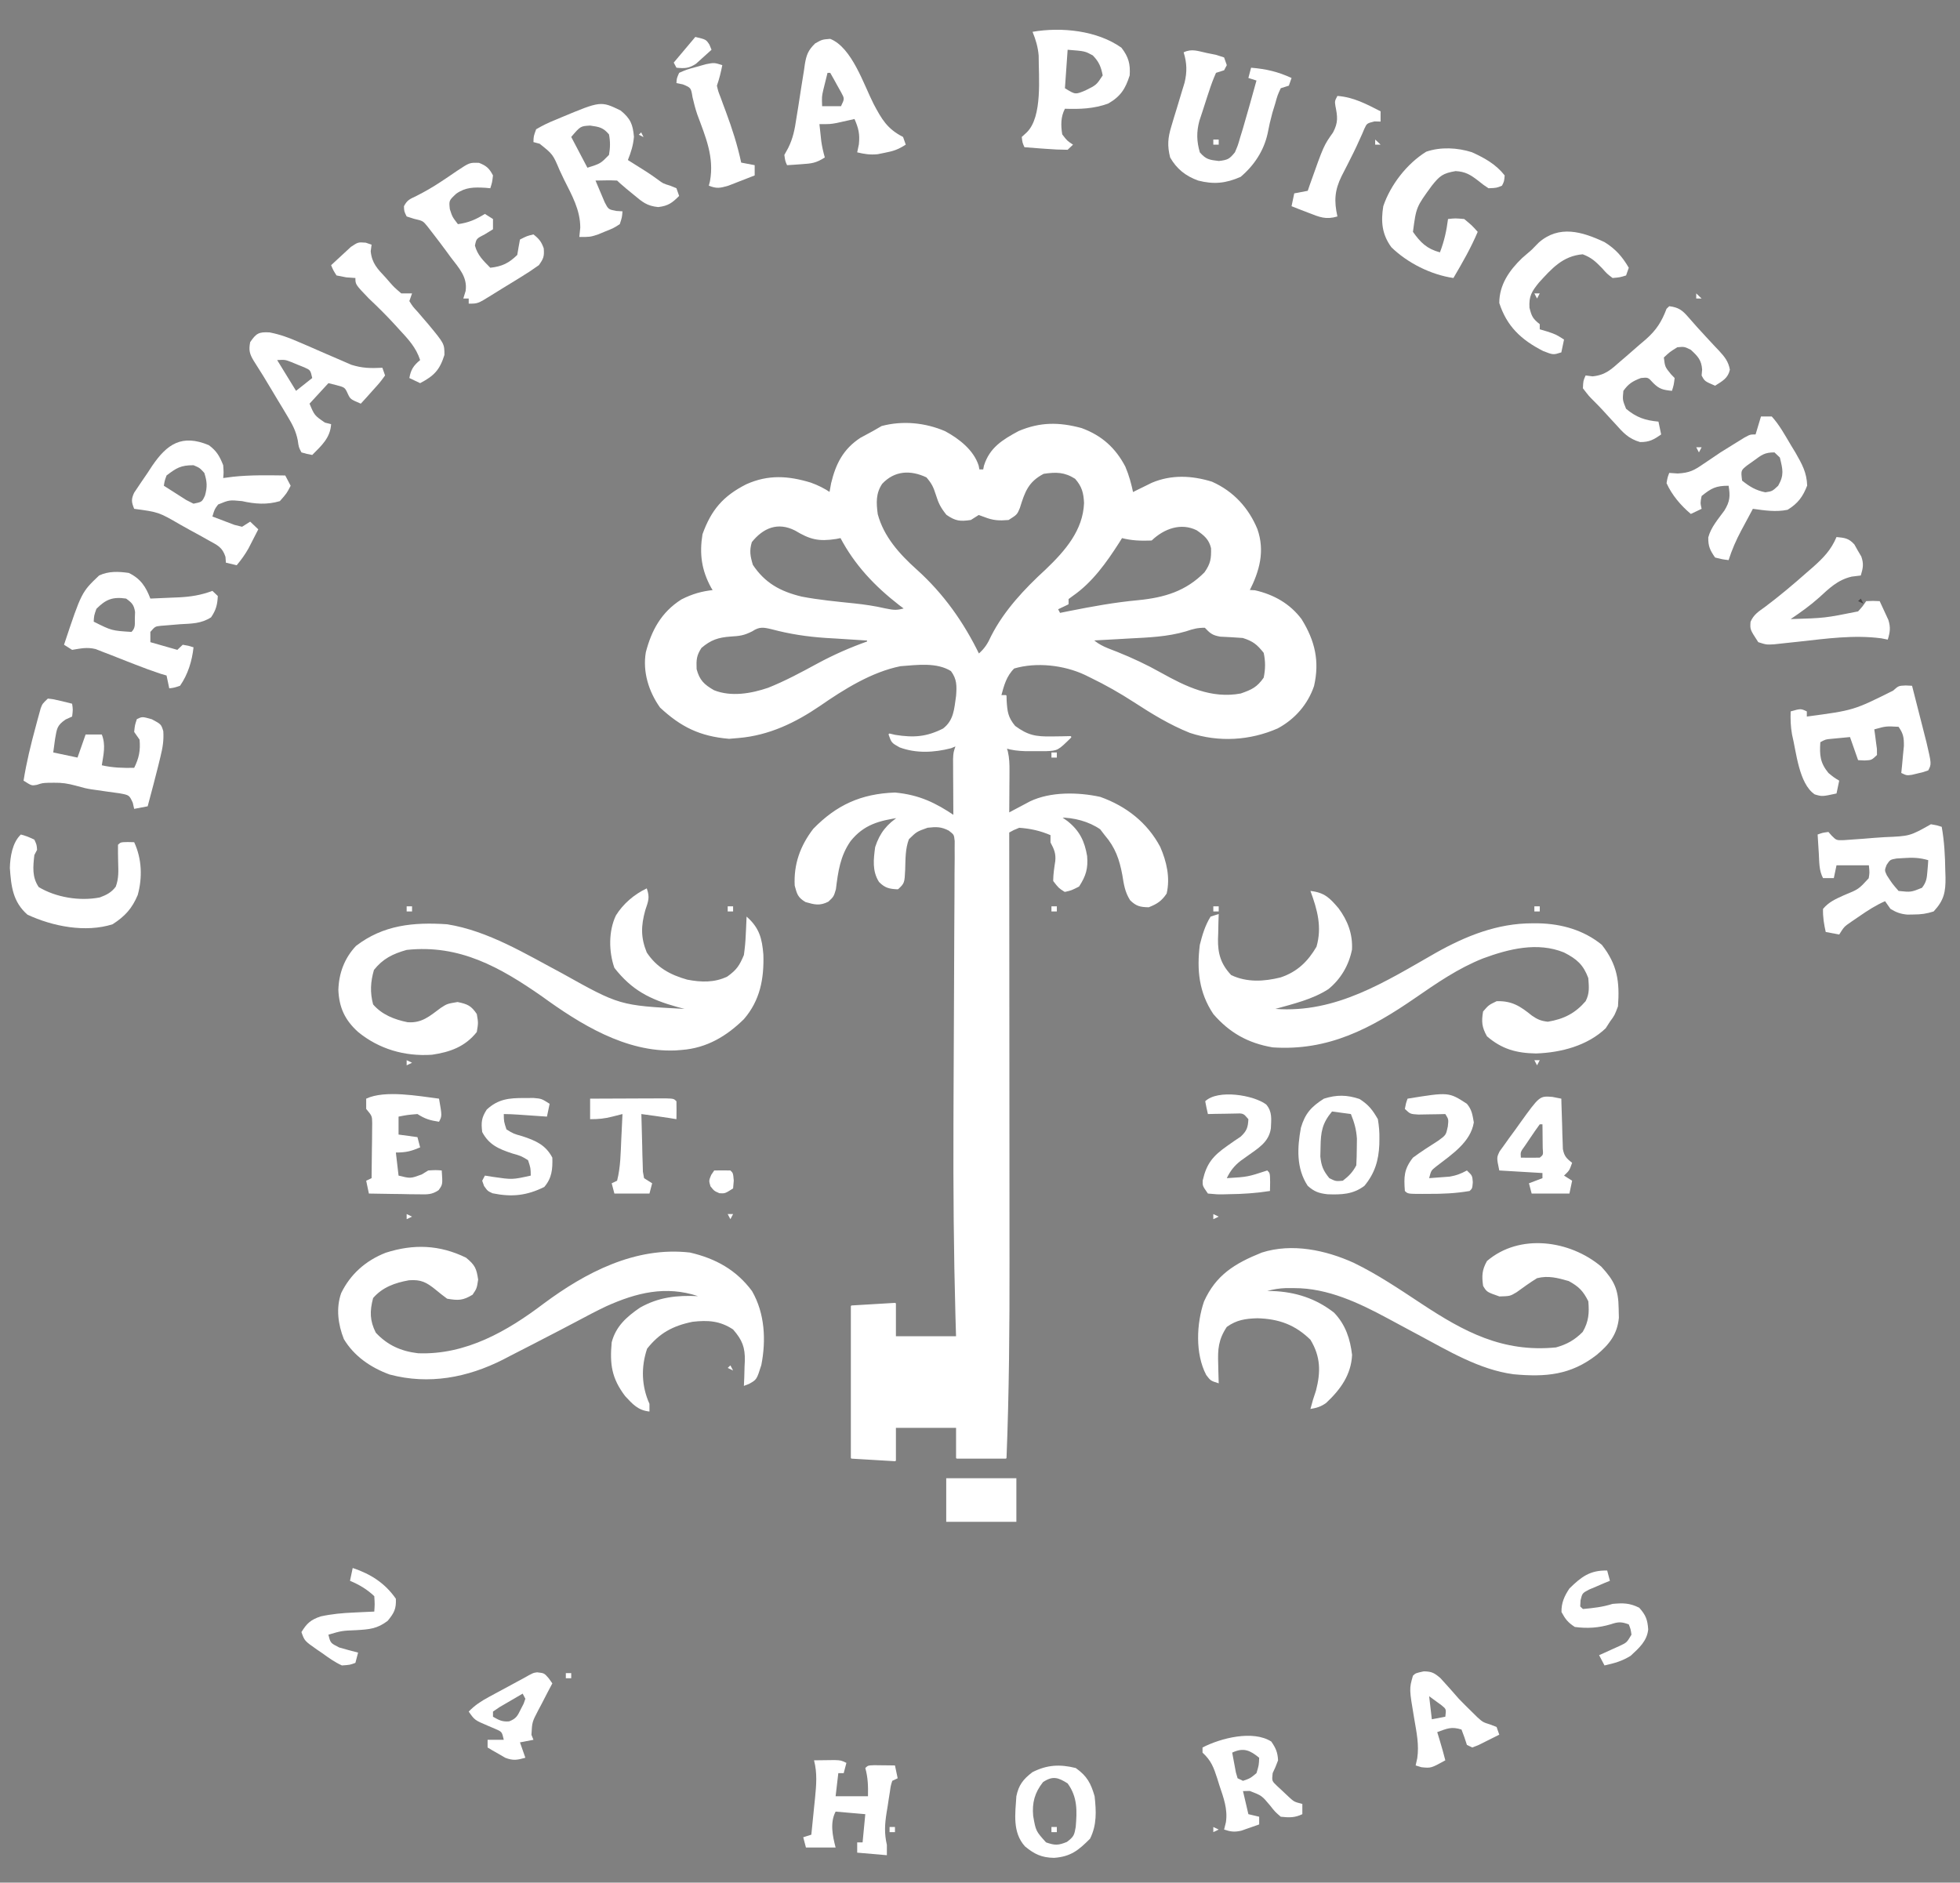 <?xml version="1.0" encoding="UTF-8" standalone="no"?>
<!DOCTYPE svg PUBLIC "-//W3C//DTD SVG 1.1//EN" "http://www.w3.org/Graphics/SVG/1.1/DTD/svg11.dtd">
<!-- Created with Vectornator (http://vectornator.io/) -->
<svg height="100%" stroke-miterlimit="10" style="fill-rule:nonzero;clip-rule:evenodd;stroke-linecap:round;stroke-linejoin:round;" version="1.1" viewBox="0 0 1031.89 991.245" width="100%" xml:space="preserve" xmlns="http://www.w3.org/2000/svg" xmlns:vectornator="http://vectornator.io" xmlns:xlink="http://www.w3.org/1999/xlink">
<rect x="0" y="0" width="1031.89" height="991.245" fill="#808080" stroke="none"/>
<defs/>
<clipPath id="ArtboardFrame">
<rect height="991.245" width="1031.89" x="0" y="0"/>
</clipPath>
<g clip-path="url(#ArtboardFrame)" id="Untitled" vectornator:layerName="Untitled">
<path d="M497.364 227.479C504.732 231.455 512.218 237.346 514.758 245.281C514.981 246.453 514.981 246.453 515.208 247.649C516.145 247.649 517.082 247.649 518.048 247.649C518.195 246.897 518.341 246.145 518.492 245.37C521.405 236.057 527.944 232.009 536.513 227.394C547.733 222.661 557.489 222.696 569.275 225.865C579.911 229.77 586.956 236.272 592.006 245.908C593.961 250.484 595.149 254.96 596.167 259.801C597.11 259.33 598.053 258.858 599.025 258.372C600.279 257.758 601.533 257.143 602.825 256.51C604.061 255.899 605.297 255.288 606.57 254.659C616.795 250.33 627.385 250.853 637.884 254.084C649.249 259.157 656.95 267.791 661.503 278.705C665.52 290.161 662.625 300.581 657.242 311.112C658.355 311.168 659.469 311.224 660.615 311.281C670.559 313.563 678.878 318.318 684.85 326.303C691.833 337.582 694.284 348.175 691.33 361.073C688.122 370.471 681.53 378.194 672.472 383.068C658.068 389.402 641.706 390.41 626.621 385.415C616.077 381.197 606.724 375.458 597.321 369.344C589.835 364.496 582.231 360.161 574.152 356.263C573.234 355.811 572.317 355.36 571.371 354.895C560.264 349.698 545.646 347.98 533.672 351.537C529.339 355.785 528.101 360.832 526.57 366.474C527.508 366.474 528.445 366.474 529.411 366.474C529.431 367.273 529.451 368.072 529.472 368.895C529.846 374.782 530.181 377.842 534.116 382.593C541.003 387.618 545.115 388.403 553.912 388.248C555.706 388.223 557.501 388.199 559.349 388.174C560.719 388.143 562.088 388.111 563.499 388.079C556.698 394.761 556.698 394.761 550.55 395.01C548.788 395.006 547.027 395.003 545.212 394.999C543.458 395.003 541.704 395.006 539.897 395.01C536.076 394.867 533.024 394.568 529.411 393.48C529.642 394.226 529.874 394.973 530.113 395.742C530.91 399.225 530.992 402.343 530.97 405.907C530.965 407.23 530.961 408.553 530.956 409.916C530.944 411.287 530.932 412.659 530.92 414.072C530.914 415.465 530.907 416.857 530.901 418.292C530.884 421.724 530.861 425.156 530.831 428.588C531.893 428.019 532.955 427.449 534.049 426.863C535.448 426.123 536.847 425.383 538.288 424.621C539.672 423.885 541.057 423.149 542.483 422.39C553.15 417.277 567.568 417.551 579.112 420.059C592.843 424.959 603.712 433.617 610.371 446.105C613.712 453.785 615.621 462.071 613.744 470.278C611.196 474.021 609.009 475.479 604.689 477.198C600.337 477.1 598.418 476.659 595.368 473.68C592.675 469.415 592.178 465.562 591.374 460.657C589.838 452.337 587.627 445.966 581.964 439.39C581.173 438.36 580.382 437.329 579.567 436.267C573.392 431.984 565.428 429.938 557.818 429.938C559.136 430.885 560.454 431.832 561.813 432.807C568.04 437.806 570.557 443.197 571.844 450.783C572.387 457.149 571.272 460.943 567.76 466.396C563.943 468.337 563.943 468.337 560.659 469.096C557.729 467.24 557.729 467.24 554.977 463.695C555.021 460.201 555.531 456.896 556.07 453.441C556.473 449.446 555.472 446.974 553.557 443.441C553.557 442.104 553.557 440.767 553.557 439.39C547.91 436.95 542.706 435.767 536.513 435.339C533.421 436.586 533.421 436.586 530.831 438.04C530.833 440.168 530.833 440.168 530.835 442.34C530.867 477.085 530.89 511.831 530.905 546.576C530.912 563.38 530.922 580.183 530.938 596.987C530.953 611.656 530.962 626.325 530.965 640.994C530.967 648.74 530.971 656.486 530.982 664.232C531.026 698.686 530.778 733.079 529.411 767.511C520.974 767.511 512.537 767.511 503.845 767.511C503.845 762.163 503.845 756.816 503.845 751.307C493.064 751.307 482.284 751.307 471.177 751.307C471.177 757.1 471.177 762.893 471.177 768.861C463.677 768.415 456.178 767.97 448.451 767.511C448.451 741.22 448.451 714.93 448.451 687.843C455.951 687.398 463.45 686.952 471.177 686.493C471.177 692.286 471.177 698.079 471.177 704.047C481.957 704.047 492.738 704.047 503.845 704.047C503.739 700.467 503.634 696.887 503.525 693.199C502.592 659.265 502.337 625.359 502.473 591.416C502.49 587.044 502.504 582.672 502.519 578.3C502.582 559.156 502.655 540.011 502.775 520.866C502.838 510.738 502.881 500.61 502.901 490.481C502.915 484.139 502.953 477.798 503.009 471.456C503.038 467.556 503.043 463.657 503.041 459.758C503.047 457.09 503.081 454.423 503.116 451.756C503.11 450.176 503.104 448.595 503.098 446.967C503.105 445.593 503.112 444.219 503.12 442.804C502.741 439.223 502.741 439.223 499.797 436.923C495.599 434.746 492.954 434.799 488.221 435.339C482.349 437.437 482.349 437.437 478.079 441.595C476.069 446.858 476.241 452.332 476.054 457.872C475.724 464.774 475.724 464.774 472.597 467.746C468.269 467.535 466.186 467.09 463.176 464.064C459.632 458.462 460.407 452.46 461.234 446.141C463.6 438.852 467.278 434.209 474.017 429.938C462.783 431.542 454.543 433.663 447.386 442.597C441.837 450.602 440.751 458.768 439.585 468.142C438.509 471.797 438.509 471.797 435.84 474.324C431.499 476.52 428.932 475.808 424.305 474.498C420.401 472.193 420.059 470.502 418.89 466.227C418.328 455.185 421.708 445.616 428.566 436.689C440.629 424.347 453.365 418.42 471.177 417.785C483.764 418.978 492.269 423.081 502.424 429.938C502.417 428.937 502.41 427.935 502.402 426.903C502.372 422.373 502.354 417.843 502.336 413.313C502.324 411.736 502.312 410.16 502.3 408.536C502.295 407.026 502.29 405.516 502.286 403.961C502.278 402.568 502.271 401.175 502.263 399.739C502.424 396.181 502.424 396.181 503.845 392.13C502.219 392.798 502.219 392.798 500.56 393.48C491.78 395.744 482.445 396.263 473.84 393.058C469.756 390.78 469.756 390.78 468.336 386.729C469.274 386.952 470.211 387.174 471.177 387.404C481.15 388.984 487.886 388.486 496.743 384.028C502.688 379.49 502.847 373.305 503.845 366.474C504.259 361.158 504.324 357.39 501.004 352.971C493.276 348.097 482.868 349.609 474.017 350.271C458.678 353.335 443.935 362.601 431.407 371.285C418.509 380.063 404.764 386.733 388.797 388.079C387.156 388.218 385.516 388.358 383.826 388.501C368.548 387.204 358.684 382.263 347.873 372.213C341.973 363.88 338.794 353.591 340.505 343.519C343.451 332.166 348.556 322.654 358.997 316.049C364.535 313.231 369.715 311.711 376.014 311.112C375.603 310.439 375.193 309.765 374.771 309.071C369.813 299.956 368.692 291.553 370.332 281.406C374.869 268.837 380.944 261.594 393.147 255.413C404.542 250.325 414.884 250.983 426.702 254.58C430.48 255.926 433.783 257.602 437.088 259.801C437.411 258.047 437.733 256.292 438.065 254.485C440.464 244.549 444.256 236.835 453.245 230.939C455.416 229.726 457.604 228.542 459.814 227.394C461.308 226.531 462.802 225.668 464.341 224.778C475.284 221.879 487.014 223.04 497.364 227.479ZM464.075 254.4C460.518 259.627 460.813 264.87 461.628 270.857C464.854 282.791 473.042 291.935 482.268 300.215C496.454 312.957 507.072 328.083 515.208 344.87C518.753 341.854 520.439 339.128 522.309 334.996C529.07 321.734 539.75 310.356 550.844 300.199C561.274 290.243 570.658 279.378 571.222 264.865C570.976 259.484 570.085 255.92 566.34 251.7C560.575 248.046 556.062 247.986 549.296 248.999C540.933 253.349 539.1 258.832 536.452 267.328C535.092 270.604 535.092 270.604 530.831 273.304C526.044 273.7 522.946 273.558 518.492 271.785C517.408 271.395 516.324 271.005 515.208 270.604C513.801 271.495 512.395 272.386 510.946 273.304C505.405 274.106 503.198 273.834 498.607 270.688C495.601 266.903 494.559 264.791 493.192 260.392C491.877 256.271 491.009 254.339 488.043 250.94C479.346 246.806 470.744 247.292 464.075 254.4ZM395.366 285.204C393.936 289.961 394.474 292.83 395.898 297.61C402.332 307.32 410.576 311.888 422.064 314.636C431.175 316.368 440.432 317.232 449.662 318.193C455.19 318.786 460.527 319.55 465.939 320.818C470.831 321.842 472.356 321.897 476.858 320.564C475.844 319.814 474.83 319.064 473.784 318.291C460.777 308.191 450.323 297.118 442.77 282.756C441.893 282.932 441.016 283.108 440.112 283.289C430.978 284.703 426.586 283.575 418.857 278.927C409.468 274.126 401.507 277.508 395.366 285.204ZM606.11 284.107C600.596 284.304 595.792 284.159 590.486 282.756C589.916 283.672 589.347 284.587 588.76 285.531C582.186 295.764 574.855 306.191 564.537 313.349C563.726 313.948 562.915 314.546 562.079 315.163C562.079 316.055 562.079 316.946 562.079 317.864C559.267 319.201 559.267 319.201 556.398 320.564C556.866 321.456 557.335 322.347 557.818 323.265C560.474 322.727 560.474 322.727 563.183 322.179C575.164 319.802 586.997 317.635 599.186 316.514C613.321 315.123 624.611 311.693 634.517 301.66C637.871 296.878 638.214 294.181 638.079 288.558C636.96 283.749 634.362 281.576 630.25 278.753C621.699 274.537 612.62 277.918 606.11 284.107ZM395.81 331.958C391.529 334.122 389.356 334.388 384.624 334.658C377.969 335.139 373.998 336.467 368.912 340.819C366.154 345.037 366.064 347.384 366.249 352.381C367.848 358.354 370.252 360.758 375.725 363.879C384.897 367.528 395.537 365.682 404.598 362.592C413.616 358.99 422.039 354.445 430.522 349.834C439.097 345.199 447.717 341.397 456.973 338.118C456.973 337.673 456.973 337.227 456.973 336.768C455.429 336.677 455.429 336.677 453.854 336.584C449.093 336.295 444.334 335.983 439.574 335.671C437.956 335.576 436.337 335.481 434.669 335.383C424.918 334.725 415.877 333.357 406.458 330.846C401.948 329.764 399.708 329.374 395.81 331.958ZM624.23 331.942C614.498 334.802 604.689 335.151 594.569 335.671C592.65 335.781 590.73 335.893 588.81 336.006C584.162 336.274 579.513 336.528 574.862 336.768C578.656 340.375 583.123 341.772 588 343.688C595.948 346.886 603.48 350.391 610.903 354.575C624.182 361.969 637.572 368.549 653.336 365.63C659.431 363.506 662.153 362.172 665.764 357.022C666.754 352.332 666.792 348.206 665.764 343.519C662.175 339.001 660.027 337.2 654.401 335.418C650.423 335.11 646.448 334.904 642.462 334.711C638.262 333.977 637.319 332.913 634.517 330.017C630.326 330.017 628.114 330.636 624.23 331.942Z" fill="#ffffff" fill-rule="nonzero" opacity="1" stroke="#ffffff" stroke-linecap="butt" stroke-linejoin="miter" stroke-width="1"/>
<path d="M245.342 662.188C250.092 666.074 250.864 667.863 251.733 673.75C251.023 678.391 251.023 678.391 248.804 681.683C243.76 684.756 241.324 684.808 235.399 683.793C233.297 682.262 231.259 680.649 229.274 678.982C224.447 675.12 221.696 673.629 215.337 674.087C207.919 675.405 201.35 677.759 196.429 683.455C194.613 690.358 194.647 695.351 197.849 701.684C203.926 708.202 211.024 711.461 220.108 712.518C245.303 713.485 267.21 700.795 286.19 686.404C308.212 670.046 334.516 656.185 363.23 659.487C376.923 662.641 387.714 668.761 395.898 679.742C402.695 691.487 403.381 705.684 400.825 718.689C398.403 726.399 398.403 726.399 394.323 728.669C392.994 729.18 392.994 729.18 391.637 729.702C391.703 728.237 391.769 726.771 391.837 725.261C391.89 723.31 391.942 721.358 391.993 719.406C392.064 717.963 392.064 717.963 392.137 716.49C392.273 709.449 390.836 705.586 385.956 699.996C379.088 695.441 372.741 695.019 364.651 695.945C354.202 698.06 347.155 701.919 340.682 710.123C337.418 719.778 337.733 729.866 341.925 739.154C341.925 740.491 341.925 741.828 341.925 743.205C335.837 742.562 333.089 739.325 329.142 735.104C321.961 725.621 320.994 718.251 322.04 706.747C324.226 698.41 329.776 693.395 336.965 688.487C346.762 682.969 356.294 681.927 367.492 682.442C350.472 676.815 335.171 680.604 319.255 687.743C313.955 690.269 308.774 692.978 303.615 695.756C297.485 699.034 291.291 702.203 285.111 705.397C283.779 706.091 282.447 706.784 281.074 707.498C277.016 709.602 272.943 711.679 268.866 713.752C267.521 714.454 266.177 715.157 264.791 715.88C246.128 725.312 225.861 729.226 205.128 723.711C195.146 720.069 186.358 713.992 181.021 705.033C177.97 697.329 176.833 688.763 179.617 680.865C184.407 671.001 192.43 663.76 203.042 659.603C217.749 654.869 231.425 655.395 245.342 662.188Z" fill="#ffffff" fill-rule="nonzero" opacity="1" stroke="none"/>
<path d="M340.505 467.746C342.24 472.696 341.315 474.399 339.706 479.308C337.464 487.431 337.282 493.632 340.505 501.503C345.673 509.306 352.637 513.222 361.777 515.797C369.08 517.218 376.187 517.446 382.938 514.162C387.942 510.546 389.31 508.345 391.637 502.854C392.143 499.224 392.484 495.852 392.614 492.22C392.662 491.291 392.711 490.361 392.761 489.404C392.877 487.136 392.97 484.868 393.058 482.599C399.834 488.57 401.193 494.121 401.896 502.632C402.287 515.195 400.223 526.684 391.637 536.611C382.6 545.495 372.177 551.81 358.969 552.814C357.865 552.9 356.761 552.985 355.624 553.073C329.34 554.191 305.206 539.058 285.111 524.458C263.359 509.367 241.994 497.136 214.094 500.153C206.704 502.239 201.544 504.824 196.872 510.702C195.062 516.972 194.744 522.44 196.429 528.847C201.07 534.218 207.537 536.798 214.538 538.214C222.134 538.83 226.293 534.93 232.048 530.682C235.399 528.509 235.399 528.509 240.903 527.581C246.215 528.692 248.082 529.548 251.023 533.91C251.822 538.552 251.822 538.552 251.023 543.362C244.972 551.033 237.057 553.949 227.41 555.346C212.961 556.329 199.497 552.31 188.528 543.362C181.491 537.001 178.538 530.412 178.142 521.251C178.387 512.584 181.245 504.618 187.407 498.059C201.783 486.988 217.711 485.46 235.399 486.65C257.048 490.089 276.917 502.394 295.814 512.411C326.205 529.389 326.205 529.389 360.39 531.21C359.156 530.883 357.922 530.555 356.65 530.218C342.012 526.171 332.65 521.325 323.461 509.605C320.479 501.1 320.321 490.266 324.26 482.009C328.067 475.885 333.817 470.925 340.505 467.746Z" fill="#ffffff" fill-rule="nonzero" opacity="1" stroke="none"/>
<path d="M843.041 666.914C849.903 674.369 852.049 678.881 852.185 688.941C852.24 691.377 852.24 691.377 852.296 693.862C851.449 702.548 847.25 707.892 840.467 713.499C826.922 723.962 813.877 725.153 796.813 723.573C778.796 721.156 762.378 711.178 746.735 702.823C745.849 702.352 744.964 701.881 744.051 701.395C739.595 699.023 735.149 696.637 730.719 694.222C715.608 686.082 699.085 678.181 681.388 678.223C679.923 678.219 678.459 678.216 676.949 678.212C673.439 678.366 670.53 678.778 667.185 679.742C668.58 679.747 668.58 679.747 670.003 679.752C682.202 680.244 692.822 683.695 702.355 691.151C708.441 697.493 710.863 705.083 711.837 713.415C711.32 723.859 705.755 731.607 698.121 738.732C695.377 740.655 693.242 741.299 689.91 741.855C690.745 738.547 691.706 735.384 692.84 732.15C695.364 722.39 695.321 714.314 689.91 705.397C681.886 697.592 673.492 694.428 662.036 694.089C655.676 694.29 651.101 694.923 645.879 698.646C641.453 705.283 641.071 710.476 641.352 718.056C641.371 719.05 641.39 720.044 641.41 721.068C641.46 723.496 641.536 725.924 641.618 728.352C637.357 727.002 637.357 727.002 635.049 723.964C629.187 712.818 629.888 696.867 633.895 685.227C640.163 671.33 649.974 665.259 664.344 659.487C680.331 654.421 697.931 658.206 712.677 664.881C725.334 671.02 736.889 678.86 748.539 686.544C770.761 701.18 791.072 712.182 819.162 709.448C824.951 707.853 829.102 705.486 833.276 701.262C836.424 695.805 836.753 691.282 836.206 685.143C833.486 679.765 831.357 677.498 825.908 674.509C820.07 672.844 815.168 671.495 809.219 672.99C805.466 675.296 801.977 677.838 798.422 680.412C795.016 682.442 795.016 682.442 789.423 682.611C782.741 680.278 782.741 680.278 780.812 677.041C780.094 671.773 780.203 668.671 782.854 663.96C800.009 649.243 826.534 652.965 843.041 666.914Z" fill="#ffffff" fill-rule="nonzero" opacity="1" stroke="none"/>
<path d="M689.91 469.096C697.436 469.969 700.057 472.813 704.707 478.216C709.58 484.794 712.198 491.797 711.792 499.963C710.165 508.116 705.986 515.447 699.32 520.829C691.021 526.175 680.97 528.545 671.446 531.21C703.511 533.575 729.343 516.859 755.956 501.672C771.713 492.819 788.339 486.103 806.822 486.144C807.871 486.146 808.92 486.148 810 486.15C822.251 486.409 833.879 489.769 843.308 497.453C851.54 507.966 852.774 516.852 851.83 529.859C850.054 534.585 850.054 534.585 847.569 537.961C846.47 539.674 846.47 539.674 845.349 541.421C835.733 550.563 821.944 554.218 808.687 554.671C798.209 554.499 790.663 552.341 782.854 545.641C780.154 540.842 779.889 537.923 780.812 532.56C783.742 529.184 783.742 529.184 787.914 527.159C796.106 526.865 800.546 529.936 806.528 534.754C809.462 536.778 811.312 537.556 814.901 537.961C823.344 536.554 829.296 533.519 834.785 527.159C836.967 523.011 836.527 519.594 836.206 515.006C833.606 508.004 830.255 505.001 823.423 501.503C809.481 495.823 794.379 499.611 780.838 504.598C767.693 509.802 756.418 517.624 744.954 525.527C721.888 541.42 699.385 553.468 670.025 551.464C656.953 549.24 647.21 543.671 638.778 533.91C631.175 522.522 630.037 510.667 631.676 497.453C632.992 492.222 634.467 487.249 637.357 482.599C638.763 482.154 640.17 481.708 641.618 481.249C641.569 482.715 641.519 484.18 641.469 485.69C641.429 487.642 641.39 489.593 641.352 491.545C641.316 492.508 641.281 493.47 641.244 494.462C641.134 502.04 642.704 507.588 648.187 513.403C656.461 517.335 665.424 516.814 674.186 514.637C683.053 511.679 688.629 506.126 693.106 498.465C696.077 488.108 693.565 479.004 689.91 469.096ZM662.924 528.509C668.605 529.859 668.605 529.859 668.605 529.859L662.924 528.509Z" fill="#ffffff" fill-rule="nonzero" opacity="1" stroke="none"/>
<path d="M67.799 301.66C74.062 304.681 76.828 309.026 79.161 315.163C83.009 315.009 86.855 314.837 90.702 314.657C92.322 314.594 92.322 314.594 93.975 314.53C100.39 314.215 105.781 313.372 111.829 311.112C112.767 312.004 113.704 312.895 114.67 313.813C114.462 318.357 113.73 321.211 111.119 325.037C105.901 328.386 100.957 328.33 94.785 328.666C92.446 328.846 90.108 329.042 87.772 329.257C86.734 329.339 85.696 329.421 84.626 329.505C81.662 329.844 81.662 329.844 79.161 332.717C79.161 334.499 79.161 336.282 79.161 338.118C83.848 339.455 88.535 340.792 93.365 342.169C94.302 341.278 95.24 340.387 96.205 339.469C99.224 339.975 99.224 339.975 101.887 340.819C101.118 347.941 98.974 355.068 94.785 361.073C91.75 362.102 91.75 362.102 89.104 362.423C88.635 360.196 88.166 357.968 87.683 355.672C86.079 355.199 86.079 355.199 84.443 354.717C80.046 353.264 75.785 351.686 71.483 350.002C70.075 349.456 68.667 348.911 67.216 348.348C64.284 347.208 61.358 346.055 58.439 344.888C57.031 344.348 55.623 343.807 54.172 343.25C52.902 342.751 51.633 342.252 50.324 341.738C45.765 340.644 42.559 341.423 37.971 342.169C36.565 341.278 35.159 340.387 33.71 339.469C42.925 311.804 42.925 311.804 52.175 303.011C57.134 300.653 62.388 300.891 67.799 301.66ZM50.754 320.564C49.505 324.122 49.505 324.122 49.334 327.316C58.808 332.061 58.808 332.061 69.219 332.717C71.462 330.585 70.934 328.404 70.994 325.459C71.031 324.391 71.067 323.322 71.105 322.221C70.531 318.513 69.508 317.378 66.378 315.163C59.236 314.13 55.686 315.609 50.754 320.564Z" fill="#ffffff" fill-rule="nonzero" opacity="1" stroke="none"/>
<path d="M326.745 58.186C332.021 62.502 333.177 65.53 333.758 72.027C333.377 76.472 332.228 80.108 330.563 84.264C331.419 84.802 332.276 85.339 333.159 85.894C334.294 86.609 335.429 87.324 336.599 88.061C337.72 88.766 338.84 89.471 339.995 90.198C342.162 91.6 344.291 93.057 346.369 94.576C349.062 96.615 349.062 96.615 352.844 97.767C353.928 98.212 355.012 98.658 356.129 99.117C356.597 100.454 357.066 101.79 357.549 103.168C353.92 106.775 351.872 108.402 346.525 109.028C340.532 108.43 338.162 106.322 333.67 102.577C332.313 101.465 330.956 100.353 329.558 99.207C326.301 96.416 326.301 96.416 324.881 95.066C321.088 94.875 317.319 95.009 313.518 95.066C314.52 97.526 315.564 99.971 316.625 102.408C317.202 103.771 317.779 105.134 318.373 106.538C320.307 110.252 320.307 110.252 324.421 111.064C325.51 111.132 326.599 111.2 327.722 111.27C327.483 114.408 327.483 114.408 326.301 118.021C322.945 120.157 322.945 120.157 318.756 121.819C316.699 122.667 316.699 122.667 314.6 123.533C310.678 124.772 310.678 124.772 304.996 124.772C305.163 123.141 305.33 121.511 305.501 119.83C305.492 110.487 301.063 102.759 296.918 94.475C296.165 92.878 295.411 91.281 294.635 89.636C291.075 81.236 291.075 81.236 284.125 75.692C282.504 75.256 282.504 75.256 280.85 74.812C280.923 71.747 280.923 71.747 282.271 68.06C285.731 66.037 288.773 64.547 292.479 63.081C293.418 62.683 294.356 62.286 295.323 61.876C316.287 53.121 316.287 53.121 326.745 58.186ZM300.735 72.111C303.548 77.458 306.36 82.805 309.257 88.315C316.199 86.114 316.199 86.114 320.62 81.563C321.292 77.842 321.345 74.477 320.62 70.761C317.513 67.125 315.529 66.792 310.678 66.119C305.599 66.411 305.599 66.411 300.735 72.111Z" fill="#ffffff" fill-rule="nonzero" opacity="1" stroke="none"/>
<path d="M109.965 234.399C114.137 237.508 115.636 240.258 117.511 244.948C117.777 248.83 117.777 248.83 117.511 251.7C119.21 251.477 120.909 251.254 122.659 251.025C131.814 250.036 140.979 250.237 150.179 250.349C151.116 252.132 152.053 253.914 153.019 255.751C150.978 259.717 150.978 259.717 147.338 263.852C140.602 265.859 134.238 265.38 127.453 263.852C120.755 263.201 120.755 263.201 114.847 265.625C112.986 268.062 112.986 268.062 111.829 271.954C114.187 272.877 116.557 273.771 118.931 274.655C121.128 275.49 121.128 275.49 123.37 276.342C124.717 276.677 126.065 277.011 127.453 277.355C128.859 276.464 130.265 275.573 131.714 274.655C133.12 275.991 134.526 277.328 135.975 278.705C134.888 280.847 133.791 282.984 132.691 285.119C132.081 286.31 131.471 287.501 130.843 288.727C129.014 291.96 127.014 294.744 124.612 297.61C122.737 297.164 120.863 296.718 118.931 296.259C118.857 295.249 118.782 294.239 118.706 293.199C117.051 288.087 114.562 287.128 109.754 284.465C108.176 283.579 106.598 282.693 104.972 281.781C103.292 280.868 101.613 279.955 99.934 279.043C98.264 278.111 96.596 277.178 94.929 276.242C83.538 269.641 83.538 269.641 70.639 267.903C69.225 264.403 69.004 262.975 70.595 259.474C72.951 255.937 75.32 252.412 77.741 248.915C78.545 247.685 79.348 246.455 80.177 245.188C87.943 233.829 95.75 228.428 109.965 234.399ZM87.683 250.349C86.68 253.147 86.68 253.147 86.263 255.751C88.766 257.371 91.284 258.97 93.809 260.561C95.209 261.454 96.61 262.347 98.053 263.267C99.951 264.225 99.951 264.225 101.887 265.203C106.342 264.291 106.342 264.291 107.923 260.899C109.214 256.296 109.025 253.55 107.568 248.999C105.138 246.338 105.138 246.338 101.887 244.948C95.114 244.948 92.892 246.388 87.683 250.349Z" fill="#ffffff" fill-rule="nonzero" opacity="1" stroke="none"/>
<path d="M927.108 219.293C928.983 219.293 930.858 219.293 932.789 219.293C936.839 223.758 939.685 229.024 942.732 234.146C943.585 235.552 944.438 236.959 945.317 238.408C948.736 244.395 951.202 248.792 951.431 255.666C949.192 261.461 946.613 265.039 941.134 268.41C934.935 269.691 929.078 268.754 922.847 267.903C921.242 270.882 919.645 273.864 918.053 276.849C917.603 277.683 917.152 278.516 916.688 279.375C913.99 284.453 911.814 289.447 910.064 294.909C906.69 294.487 906.69 294.487 902.962 293.559C900.241 289.678 899.289 287.581 899.361 282.967C900.767 277.582 904.587 273.33 907.85 268.805C910.826 263.962 910.955 261.195 910.064 255.751C903.288 255.751 900.982 257.057 895.86 261.152C895.147 264.758 895.147 264.758 895.86 267.903C893.985 268.794 892.111 269.686 890.179 270.604C884.859 266.108 880.209 260.652 877.396 254.4C877.912 251.362 877.912 251.362 878.816 248.999C881.024 249.148 881.024 249.148 883.277 249.3C889.552 248.956 891.904 247.663 896.926 244.189C898.379 243.212 899.833 242.236 901.331 241.23C902.807 240.229 904.282 239.228 905.803 238.197C908.688 236.376 911.587 234.574 914.502 232.796C915.766 232.016 917.029 231.236 918.331 230.433C921.427 228.745 921.427 228.745 924.267 228.745C925.205 225.626 926.142 222.506 927.108 219.293ZM923.291 242.585C921.569 243.807 921.569 243.807 919.812 245.054C916.506 247.693 916.506 247.693 917.166 253.05C921.154 256.224 924.307 258.17 929.416 259.211C933.063 258.644 933.063 258.644 936.163 255.751C939.421 250.032 938.568 247.184 937.05 240.897C936.113 240.006 935.176 239.115 934.21 238.197C928.915 238.197 927.439 239.562 923.291 242.585Z" fill="#ffffff" fill-rule="nonzero" opacity="1" stroke="none"/>
<path d="M1016.59 433.989C1019.61 434.495 1019.61 434.495 1022.27 435.339C1023.63 443.041 1024.04 450.575 1024.14 458.378C1024.18 459.556 1024.22 460.734 1024.26 461.947C1024.34 469.692 1023.49 474.036 1018.01 479.899C1014.08 481.146 1011.52 481.47 1007.45 481.502C1005.82 481.531 1005.82 481.531 1004.17 481.56C1000.54 481.207 998.354 480.413 995.285 478.548C994.347 477.212 993.41 475.875 992.444 474.498C987.464 476.663 983.204 479.466 978.773 482.515C977.407 483.446 976.041 484.377 974.634 485.337C970.887 487.917 970.887 487.917 968.298 492.051C965.954 491.606 963.611 491.16 961.196 490.701C960.27 486.619 959.646 482.733 959.776 478.548C962.894 474.843 966.332 473.397 970.784 471.364C978.542 468.195 978.542 468.195 983.827 462.424C984.312 459.553 984.312 459.553 983.922 455.594C978.297 455.594 972.673 455.594 966.878 455.594C966.409 457.821 965.94 460.049 965.457 462.345C963.582 462.345 961.708 462.345 959.776 462.345C957.615 458.237 957.824 453.865 957.557 449.348C957.495 448.395 957.434 447.441 957.371 446.458C957.22 444.102 957.077 441.746 956.935 439.39C959.51 438.462 959.51 438.462 962.617 438.04C963.201 438.702 963.785 439.363 964.387 440.045C966.839 442.473 966.839 442.473 970.899 442.345C972.498 442.228 974.097 442.111 975.744 441.99C977.492 441.868 979.241 441.745 981.042 441.619C982.871 441.468 984.7 441.317 986.585 441.162C988.403 441.038 990.221 440.913 992.094 440.785C1005.48 440.238 1005.48 440.238 1016.59 433.989ZM1002.21 451.796C1000.36 451.908 1000.36 451.908 998.469 452.023C995.099 452.622 995.099 452.622 993.271 455.351C992.149 458.247 992.149 458.247 993.359 460.842C996.156 465.187 996.156 465.187 999.546 469.096C1006.08 469.782 1006.08 469.782 1011.88 467.445C1014.21 464.45 1014.44 462.41 1014.73 458.716C1014.82 457.625 1014.91 456.533 1015.01 455.409C1015.06 454.579 1015.11 453.748 1015.17 452.893C1010.67 451.589 1006.89 451.443 1002.21 451.796Z" fill="#ffffff" fill-rule="nonzero" opacity="1" stroke="none"/>
<path d="M635.316 27.889C637.823 28.401 637.823 28.401 640.381 28.923C641.727 29.361 643.073 29.8 644.459 30.252C644.928 31.589 645.396 32.926 645.879 34.303C645.411 35.194 644.942 36.085 644.459 37.004C643.053 37.449 641.647 37.895 640.198 38.354C638.772 41.58 637.619 44.641 636.558 47.975C636.263 48.855 635.967 49.736 635.662 50.644C634.781 53.291 633.937 55.949 633.096 58.608C632.552 60.255 632.009 61.901 631.448 63.598C629.869 69.508 629.988 74.344 631.676 80.213C634.884 83.94 636.695 84.187 641.707 84.77C646.501 84.188 647.243 83.731 650.14 80.213C651.698 76.611 651.698 76.611 652.892 72.449C653.367 70.905 653.841 69.361 654.329 67.77C656.793 59.333 659.185 50.88 661.503 42.405C660.097 41.959 658.691 41.514 657.242 41.054C657.711 39.272 658.18 37.49 658.663 35.653C666.703 36.324 672.691 37.74 679.968 41.054C679.499 42.391 679.03 43.728 678.547 45.105C677.141 45.551 675.735 45.996 674.286 46.456C672.592 50.113 672.592 50.113 671.357 54.557C670.868 56.154 670.379 57.75 669.875 59.394C668.87 63.048 668.056 66.626 667.362 70.339C665.371 79.34 660.335 87.044 653.159 93.125C645.311 96.557 639.024 97.185 630.788 95.066C624.137 92.67 619.462 88.876 616.052 82.913C614.504 76.773 614.821 72.612 616.668 66.578C617.121 65.051 617.574 63.523 618.041 61.95C618.77 59.586 618.77 59.586 619.514 57.173C620.467 54.037 621.413 50.899 622.349 47.758C622.775 46.374 623.201 44.991 623.639 43.565C625.021 37.861 624.898 33.147 623.154 27.552C627.485 25.493 630.665 26.899 635.316 27.889Z" fill="#ffffff" fill-rule="nonzero" opacity="1" stroke="none"/>
<path d="M437.088 20.462C448.565 25.009 454.77 44.659 459.95 54.763C464.198 62.764 467.088 67.856 475.438 72.111C475.907 73.448 476.375 74.785 476.858 76.162C472.737 78.774 470.414 79.555 465.673 80.466C464.476 80.708 463.278 80.95 462.044 81.199C458.122 81.59 455.098 81.127 451.292 80.213C451.731 78.124 451.731 78.124 452.18 75.993C452.729 70.594 452.029 67.605 449.872 62.659C449.015 62.854 448.158 63.049 447.275 63.25C446.14 63.501 445.005 63.751 443.835 64.009C442.715 64.26 441.594 64.511 440.44 64.769C437.088 65.36 437.088 65.36 431.407 65.36C431.609 67.273 431.818 69.186 432.029 71.098C432.144 72.164 432.259 73.229 432.378 74.326C432.794 77.274 433.425 80.047 434.248 82.913C429.582 85.871 427.386 86.09 421.909 86.458C420.497 86.559 419.085 86.66 417.631 86.764C416.552 86.83 415.474 86.896 414.363 86.964C413.386 84.77 413.386 84.77 412.943 81.563C413.595 80.386 414.247 79.209 414.918 77.996C417.495 72.884 418.426 68.07 419.234 62.522C419.576 60.419 419.918 58.316 420.261 56.214C420.78 52.929 421.29 49.644 421.783 46.355C422.268 43.16 422.79 39.971 423.318 36.782C423.454 35.802 423.591 34.821 423.731 33.811C424.566 28.901 425.464 26.455 429.161 22.86C432.827 20.8 432.827 20.8 437.088 20.462ZM435.668 38.354C435.187 40.265 434.715 42.178 434.248 44.093C433.984 45.158 433.72 46.223 433.449 47.321C432.655 50.852 432.655 50.852 432.827 55.908C436.108 55.908 439.389 55.908 442.77 55.908C444.669 51.947 444.669 51.947 442.775 48.507C442.1 47.301 441.424 46.095 440.728 44.852C439.72 43.027 439.72 43.027 438.692 41.165C438.163 40.237 437.634 39.31 437.088 38.354C436.62 38.354 436.151 38.354 435.668 38.354Z" fill="#ffffff" fill-rule="nonzero" opacity="1" stroke="none"/>
<path d="M25.188 367.825C28.262 368.152 28.262 368.152 31.757 369.006C33.498 369.419 33.498 369.419 35.275 369.84C36.609 370.179 36.609 370.179 37.971 370.525C38.415 373.648 38.415 373.648 37.971 377.277C36.858 377.778 35.745 378.279 34.598 378.796C29.872 382.005 29.984 383.69 29.005 389.007C28.65 391.395 28.315 393.785 28.029 396.181C34.356 397.518 34.356 397.518 40.812 398.881C42.218 394.871 43.624 390.861 45.073 386.729C47.885 386.729 50.697 386.729 53.595 386.729C55.77 392.244 54.491 397.254 53.595 402.932C59.351 404.259 64.729 404.393 70.639 404.282C73.194 399.121 74.001 395.129 73.48 389.429C72.542 388.093 71.605 386.756 70.639 385.378C70.994 381.834 70.994 381.834 72.059 378.627C74.9 377.277 74.9 377.277 79.96 378.711C84.843 381.328 84.843 381.328 85.969 384.983C86.29 389.846 85.656 393.636 84.487 398.375C84.09 400.011 83.693 401.647 83.284 403.333C82.861 404.983 82.438 406.633 82.002 408.333C81.389 410.725 81.389 410.725 80.765 413.165C79.776 416.961 78.769 420.751 77.741 424.537C74.225 425.205 74.225 425.205 70.639 425.887C70.396 424.82 70.152 423.753 69.901 422.654C68.053 418.629 68.053 418.629 62.899 417.685C60.898 417.378 58.89 417.104 56.88 416.857C54.891 416.575 52.903 416.288 50.915 415.997C49.937 415.859 48.96 415.72 47.952 415.578C45.073 415.085 45.073 415.085 39.78 413.64C35.72 412.543 32.647 412.053 28.473 412.131C26.926 412.144 26.926 412.144 25.349 412.157C22.314 412.284 22.314 412.284 19.39 413.244C16.666 413.735 16.666 413.735 12.405 411.034C13.929 401.409 16.24 392.01 18.797 382.593C19.1 381.452 19.403 380.31 19.716 379.134C20.013 378.06 20.31 376.986 20.616 375.879C20.881 374.913 21.145 373.947 21.418 372.951C22.347 370.525 22.347 370.525 25.188 367.825Z" fill="#ffffff" fill-rule="nonzero" opacity="1" stroke="none"/>
<path d="M1003.27 360.915C1004.39 360.967 1005.5 361.019 1006.65 361.073C1008.04 366.529 1009.43 371.987 1010.82 377.445C1011.41 379.759 1011.41 379.759 1012.02 382.119C1012.4 383.616 1012.78 385.113 1013.17 386.655C1013.69 388.713 1013.69 388.713 1014.23 390.812C1016.92 402.299 1016.92 402.299 1015.17 405.633C1012.64 406.535 1012.64 406.535 1009.58 407.236C1008.57 407.478 1007.56 407.72 1006.52 407.969C1003.81 408.333 1003.81 408.333 1000.97 406.983C1001.17 405.03 1001.17 405.03 1001.38 403.038C1001.53 401.332 1001.69 399.626 1001.85 397.869C1002.02 396.177 1002.18 394.485 1002.35 392.742C1002.38 388.301 1002.07 386.31 999.546 382.678C992.94 382.314 992.94 382.314 986.762 384.028C986.898 384.972 987.033 385.915 987.173 386.887C987.331 388.116 987.488 389.345 987.65 390.611C987.897 392.444 987.897 392.444 988.15 394.314C988.161 395.375 988.172 396.437 988.183 397.531C985.342 400.232 985.342 400.232 981.614 400.4C980.501 400.345 979.387 400.289 978.24 400.232C976.834 396.221 975.428 392.211 973.979 388.079C971.929 388.274 969.878 388.469 967.765 388.67C966.612 388.779 965.458 388.889 964.27 389.002C961.136 389.282 961.136 389.282 958.356 390.78C957.937 397.539 958.188 401.571 962.617 406.983C965.556 409.391 965.556 409.391 968.298 411.034C967.829 413.262 967.361 415.49 966.878 417.785C959.316 419.419 959.316 419.419 955.409 418.265C947.041 412.666 945.695 395.742 943.464 386.739C942.718 382.603 942.6 378.764 942.732 374.576C948.058 373.057 948.058 373.057 951.254 374.576C951.254 375.467 951.254 376.358 951.254 377.277C975.893 374.009 975.893 374.009 996.716 363.605C999.546 361.073 999.546 361.073 1003.27 360.915Z" fill="#ffffff" fill-rule="nonzero" opacity="1" stroke="none"/>
<path d="M774.892 80.139C781.703 83.226 787.642 86.57 792.175 92.365C791.909 95.488 791.909 95.488 790.755 97.767C787.914 98.948 787.914 98.948 783.653 99.117C781.051 97.403 781.051 97.403 778.238 95.15C774.237 92.079 771.536 90.348 766.343 90.087C759.563 91.249 757.977 92.573 753.826 97.767C745.607 109.026 745.607 109.026 743.883 122.072C747.868 127.701 751.162 130.993 758.087 132.874C760.335 127.033 761.569 121.493 762.348 115.32C766.165 114.898 766.165 114.898 770.87 115.32C774.953 118.696 774.953 118.696 777.972 122.072C774.405 130.547 769.869 138.414 765.188 146.377C753.231 144.625 740.958 138.401 732.521 130.174C727.517 123.356 726.97 116.615 728.259 108.569C732.005 97.491 740.574 86.249 750.88 79.87C758.502 77.263 767.293 77.728 774.892 80.139Z" fill="#ffffff" fill-rule="nonzero" opacity="1" stroke="none"/>
<path d="M590.397 25.104C594.161 29.983 595.155 33.695 594.747 39.704C592.539 46.7 590.004 50.781 583.384 54.557C575.827 57.255 568.658 57.529 560.659 57.258C558.395 61.562 558.49 66.088 559.238 70.761C561.842 74.144 561.842 74.144 564.92 76.162C563.982 77.053 563.045 77.944 562.079 78.862C558.165 78.839 554.426 78.675 550.539 78.356C548.932 78.241 548.932 78.241 547.293 78.124C544.645 77.933 541.999 77.724 539.353 77.512C538.288 75.149 538.288 75.149 537.933 72.111C538.805 71.312 539.676 70.513 540.574 69.69C548.991 61.44 546.782 40.36 546.832 29.313C546.445 24.73 545.339 21.029 543.614 16.749C558.961 14.12 577.624 16.061 590.397 25.104ZM562.079 26.201C561.376 36.227 561.376 36.227 560.659 46.456C566.121 49.835 566.121 49.835 571.4 47.637C577.241 44.749 577.241 44.749 580.543 39.704C579.676 35.213 578.589 32.507 575.306 29.155C571.142 26.907 571.142 26.907 562.079 26.201Z" fill="#ffffff" fill-rule="nonzero" opacity="1" stroke="none"/>
<path d="M252.21 85.751C256.19 87.322 257.618 88.702 259.545 92.365C259.101 96.079 259.101 96.079 258.125 99.117C257.301 99.039 256.477 98.96 255.628 98.879C249.62 98.55 245.165 98.497 240.193 101.986C236.349 105.571 236.349 105.571 236.82 110.088C238.121 114.166 238.121 114.166 241.081 118.021C246.703 117.257 250.549 115.578 255.284 112.62C256.69 113.511 258.096 114.402 259.545 115.32C259.545 117.103 259.545 118.885 259.545 120.722C257.436 122.017 257.436 122.017 255.284 123.338C250.78 125.651 250.78 125.651 250.047 129.33C251.46 134.46 254.339 137.106 258.125 140.976C264.369 140.298 267.936 138.516 272.328 134.224C272.563 132.832 272.797 131.439 273.039 130.005C273.273 128.724 273.507 127.443 273.749 126.123C277.388 124.266 277.388 124.266 280.85 123.422C283.802 125.74 285.041 127.272 286.265 130.764C286.591 134.988 286.19 136.122 283.691 139.626C280.356 142.01 277.082 144.174 273.571 146.293C272.129 147.181 272.129 147.181 270.657 148.088C268.759 149.255 266.857 150.416 264.951 151.571C262.822 152.864 260.709 154.182 258.602 155.507C251.564 159.88 251.564 159.88 246.762 159.88C246.762 158.989 246.762 158.098 246.762 157.179C245.825 157.179 244.887 157.179 243.921 157.179C244.322 155.874 244.723 154.568 245.136 153.223C246.228 145.895 241.588 141.086 237.264 135.406C236.492 134.346 235.72 133.286 234.925 132.194C232.757 129.239 230.543 126.324 228.298 123.422C227.269 122.091 226.24 120.759 225.179 119.387C222.692 116.3 222.692 116.3 218.089 115.236C216.771 114.818 215.452 114.4 214.094 113.97C212.763 111.27 212.763 111.27 212.674 108.569C214.44 105.211 215.755 104.857 219.243 103.168C223.769 100.885 228.021 98.415 232.215 95.625C233.149 95.007 234.084 94.389 235.046 93.753C236.919 92.503 238.781 91.237 240.629 89.955C247.224 85.581 247.224 85.581 252.21 85.751Z" fill="#ffffff" fill-rule="nonzero" opacity="1" stroke="none"/>
<path d="M141.965 175.023C147.542 176.124 152.064 177.79 157.23 180.055C159.088 180.851 160.946 181.647 162.804 182.442C165.683 183.691 168.56 184.947 171.432 186.212C174.236 187.44 177.05 188.644 179.867 189.845C181.529 190.572 183.192 191.298 184.905 192.047C190.832 193.916 195.113 193.928 201.311 193.637C202.014 195.642 202.014 195.642 202.731 197.688C200.074 201.333 200.074 201.333 196.429 205.368C195.229 206.71 194.03 208.052 192.794 209.435C191.855 210.46 190.916 211.485 189.948 212.541C184.422 210.178 184.422 210.178 183.024 207.14C181.54 203.971 181.54 203.971 176.988 202.752C175.64 202.417 174.292 202.083 172.904 201.739C169.623 205.304 166.342 208.868 162.962 212.541C165.555 218.717 165.555 218.717 171.04 222.5C172.124 222.778 173.208 223.057 174.324 223.344C173.864 230.57 169.357 234.528 164.382 239.547C161.63 239.041 161.63 239.041 158.701 238.197C157.28 235.496 157.28 235.496 156.753 231.773C155.771 226.958 154.074 223.705 151.521 219.456C150.648 217.99 149.775 216.523 148.875 215.012C147.957 213.501 147.04 211.989 146.095 210.431C144.736 208.156 144.736 208.156 143.349 205.835C138.578 197.852 138.578 197.852 133.589 189.993C131.342 186.269 130.917 184.357 131.714 180.134C134.866 175.579 136.166 174.655 141.965 175.023ZM145.918 189.586C149.199 194.933 152.48 200.281 155.86 205.79C158.672 203.562 161.485 201.334 164.382 199.038C163.434 194.864 163.434 194.864 160.176 193.41C159.045 192.956 157.913 192.502 156.748 192.034C155.623 191.569 154.499 191.104 153.341 190.625C150.065 189.366 150.065 189.366 145.918 189.586Z" fill="#ffffff" fill-rule="nonzero" opacity="1" stroke="none"/>
<path d="M966.878 282.756C971.255 283.177 973.358 283.416 976.276 286.66C976.866 287.711 977.455 288.762 978.063 289.845C978.674 290.883 979.286 291.92 979.916 292.989C981.302 296.88 980.839 299.112 979.661 303.011C977.288 303.303 977.288 303.303 974.867 303.601C967.421 305.34 963.032 309.778 957.612 314.715C952.955 318.884 947.934 322.443 942.732 325.966C960.73 325.427 960.73 325.427 978.24 321.915C980.704 319.169 980.704 319.169 982.501 316.514C986.163 316.355 986.163 316.355 989.603 316.514C990.603 318.614 991.574 320.726 992.533 322.843C993.076 324.018 993.62 325.193 994.18 326.403C995.417 330.452 995.072 332.761 993.864 336.768C992.194 336.434 992.194 336.434 990.491 336.093C975.969 334.189 961.552 336.246 947.088 337.84C944.352 338.139 941.614 338.427 938.876 338.714C937.263 338.891 935.65 339.068 933.988 339.25C929.949 339.469 929.949 339.469 925.688 338.118C921.319 331.444 921.319 331.444 921.626 327.363C923.329 323.529 925.745 322.053 929.238 319.552C936.887 313.802 944.113 307.72 951.254 301.407C952.308 300.493 953.361 299.579 954.447 298.637C960.013 293.683 964.044 289.522 966.878 282.756Z" fill="#ffffff" fill-rule="nonzero" opacity="1" stroke="none"/>
<path d="M878.816 161.23C883.734 161.816 885.754 163.389 888.847 166.969C892.029 170.621 895.225 174.237 898.557 177.766C899.996 179.315 901.435 180.864 902.873 182.413C903.579 183.151 904.285 183.888 905.012 184.648C908.027 187.946 909.948 190.295 910.735 194.65C909.736 199.169 906.859 200.589 902.962 203.089C897.458 200.726 897.458 200.726 895.86 197.688C895.992 196.142 895.992 196.142 896.127 194.566C895.76 189.57 893.909 187.636 890.179 184.185C886.79 182.505 886.79 182.505 883.077 182.835C879.085 185.308 879.085 185.308 875.975 188.236C876.586 193.199 876.586 193.199 879.704 197.013C880.348 197.681 880.993 198.35 881.657 199.038C881.213 202.667 881.213 202.667 880.237 205.79C875.541 205.294 873.598 204.908 870.294 201.57C867.671 198.654 867.671 198.654 863.903 199.038C859.481 200.72 857.376 202.03 854.67 205.79C854.208 210.592 854.208 210.592 856.091 215.242C861.453 219.747 866.061 221.353 873.135 221.993C873.603 224.221 874.072 226.449 874.555 228.745C870.666 231.463 868.36 232.804 863.47 232.759C857.282 230.968 854.523 227.763 850.409 223.175C849.67 222.376 848.931 221.577 848.169 220.754C846.716 219.179 845.27 217.598 843.833 216.011C842.219 214.253 840.538 212.55 838.841 210.864C836.472 208.49 836.472 208.49 833.365 204.44C833.543 200.473 833.543 200.473 834.785 197.688C835.988 197.843 837.191 197.998 838.431 198.158C845.233 197.503 848.265 194.48 853.161 190.177C854.034 189.434 854.907 188.69 855.807 187.924C858.288 185.797 860.742 183.643 863.192 181.485C864.298 180.545 865.404 179.605 866.543 178.636C872.095 173.719 874.827 169.365 877.396 162.581C877.865 162.135 878.333 161.689 878.816 161.23Z" fill="#ffffff" fill-rule="nonzero" opacity="1" stroke="none"/>
<path d="M10.985 439.39C14.447 440.403 14.447 440.403 18.086 442.091C19.329 444.791 19.329 444.791 19.507 447.492C19.038 448.383 18.569 449.274 18.086 450.192C17.403 456.308 16.794 461.805 20.394 467.071C29.449 472.508 41.986 474.595 52.546 472.514C56.105 471.209 58.723 469.841 60.946 466.849C62.571 462.472 62.332 458.615 62.206 453.99C62.13 450.924 62.088 447.857 62.117 444.791C63.537 443.441 63.537 443.441 67.177 443.357C68.891 443.398 68.891 443.398 70.639 443.441C74.703 452.134 75.048 462.105 72.503 471.259C69.523 478.318 65.867 482.384 59.276 486.65C44.973 491.183 27.658 487.756 14.447 481.587C6.714 474.801 5.852 466.563 5.192 456.97C5.35 451.192 6.465 443.687 10.985 439.39Z" fill="#ffffff" fill-rule="nonzero" opacity="1" stroke="none"/>
<path d="M844.728 127.473C850.569 131.095 854.13 135.166 857.511 140.976C857.042 142.313 856.574 143.649 856.091 145.027C852.889 146.029 852.889 146.029 848.989 146.377C846.109 144.193 846.109 144.193 843.396 141.145C839.923 137.62 838.032 135.732 833.276 133.887C822.668 134.745 816.829 141.565 810.212 148.782C806.374 153.547 804.887 155.892 805.224 161.99C806.366 166.583 806.978 167.806 810.64 170.682C810.64 171.573 810.64 172.465 810.64 173.383C811.958 173.773 813.276 174.163 814.634 174.564C819.162 176.083 819.162 176.083 823.423 178.784C822.954 181.012 822.485 183.24 822.002 185.535C817.741 186.886 817.741 186.886 812.504 184.86C800.745 178.879 793.283 171.742 789.334 159.542C789.334 150.039 794.486 142.451 801.407 135.828C803.059 134.387 804.715 132.952 806.379 131.524C807.609 130.271 808.839 129.017 810.107 127.726C820.834 118.334 832.885 121.92 844.728 127.473Z" fill="#ffffff" fill-rule="nonzero" opacity="1" stroke="none"/>
<path d="M715.743 578.639C720.608 581.722 722.592 584.405 725.419 589.272C726.014 593.004 726.303 596.031 726.218 599.737C726.197 601.157 726.197 601.157 726.177 602.605C725.829 610.921 723.833 617.745 718.317 624.38C712.327 628.882 706.317 629.07 698.909 628.805C694.325 628.288 691.873 627.401 688.49 624.38C682.387 615.177 682.958 604.238 684.895 593.777C687.091 586.343 690.282 582.735 697.012 578.47C703.672 576.359 709.11 576.413 715.743 578.639ZM701.273 585.221C696.064 591.466 695.342 596.039 695.236 603.957C695.2 605.596 695.163 607.236 695.125 608.925C695.625 613.91 696.659 616.395 699.853 620.329C703.242 622.009 703.242 622.009 706.954 621.679C710.206 619.189 712.191 617.124 714.056 613.577C714.232 610.543 714.305 607.502 714.322 604.463C714.342 602.827 714.363 601.191 714.383 599.505C714.059 594.724 713.03 591.018 711.215 586.572C707.934 586.126 704.653 585.68 701.273 585.221Z" fill="#ffffff" fill-rule="nonzero" opacity="1" stroke="none"/>
<path d="M428.566 926.845C430.874 926.808 433.182 926.782 435.491 926.76C436.776 926.745 438.061 926.729 439.385 926.713C442.77 926.845 442.77 926.845 445.611 928.195C445.142 929.977 444.673 931.76 444.19 933.596C443.253 933.596 442.315 933.596 441.35 933.596C440.881 937.607 440.412 941.617 439.929 945.749C445.554 945.749 451.178 945.749 456.973 945.749C457.079 940.514 456.983 935.947 455.553 930.896C456.973 929.545 456.973 929.545 460.219 929.414C462.172 929.437 462.172 929.437 464.164 929.461C465.469 929.473 466.775 929.485 468.12 929.498C469.129 929.514 470.137 929.529 471.177 929.545C471.88 932.887 471.88 932.887 472.597 936.297C471.66 936.742 470.722 937.188 469.756 937.647C468.934 940.273 468.934 940.273 468.497 943.449C468.308 944.633 468.118 945.816 467.923 947.036C467.737 948.282 467.551 949.528 467.36 950.812C467.056 952.651 467.056 952.651 466.747 954.526C465.797 960.672 465.525 965.301 466.916 971.404C466.916 973.187 466.916 974.969 466.916 976.806C461.76 976.36 456.604 975.914 451.292 975.455C451.292 973.673 451.292 971.89 451.292 970.054C452.229 970.054 453.167 970.054 454.133 970.054C454.601 965.153 455.07 960.251 455.553 955.201C450.397 954.755 445.241 954.31 439.929 953.851C436.867 959.673 438.335 966.691 439.929 972.755C434.773 972.755 429.617 972.755 424.305 972.755C423.837 970.972 423.368 969.19 422.885 967.354C424.291 966.908 425.697 966.462 427.146 966.003C427.667 960.997 428.163 955.99 428.655 950.981C428.803 949.568 428.95 948.154 429.102 946.698C429.765 939.825 430.332 933.631 428.566 926.845Z" fill="#ffffff" fill-rule="nonzero" opacity="1" stroke="none"/>
<path d="M231.138 578.47C232.736 587.584 232.736 587.584 231.138 590.623C226.345 589.884 223.92 589.198 219.776 586.572C214.606 587 214.606 587 209.833 587.922C209.833 591.041 209.833 594.16 209.833 597.374C213.114 597.82 216.395 598.265 219.776 598.724C220.244 600.507 220.713 602.289 221.196 604.125C216.408 606.148 213.804 606.826 208.413 606.826C208.881 610.836 209.35 614.847 209.833 618.979C216.114 620.54 216.114 620.54 221.995 618.388C223.137 617.692 224.28 616.995 225.457 616.278C229.452 616.025 229.452 616.025 232.559 616.278C233.077 623.669 233.077 623.669 230.904 626.65C227.299 629.113 224.835 628.893 220.425 628.826C218.138 628.807 218.138 628.807 215.806 628.787C214.216 628.753 212.625 628.719 210.987 628.684C209.381 628.666 207.774 628.647 206.119 628.628C202.148 628.581 198.179 628.514 194.209 628.431C193.741 626.203 193.272 623.975 192.789 621.679C194.195 621.011 194.195 621.011 195.63 620.329C195.712 615.012 195.763 609.696 195.807 604.379C195.831 602.867 195.855 601.355 195.879 599.798C195.888 598.349 195.898 596.9 195.907 595.407C195.922 594.07 195.937 592.734 195.952 591.357C195.889 587.592 195.889 587.592 192.789 583.871C192.789 582.089 192.789 580.306 192.789 578.47C202.647 573.784 220.477 577.134 231.138 578.47Z" fill="#ffffff" fill-rule="nonzero" opacity="1" stroke="none"/>
<path d="M669.315 916.971C671.716 920.49 672.651 922.653 672.866 926.845C671.534 930.389 671.534 930.389 670.025 933.596C669.575 937.709 669.575 937.709 672.361 940.358C673.377 941.302 674.393 942.245 675.44 943.217C676.446 944.167 677.451 945.118 678.486 946.097C681.355 948.72 681.355 948.72 685.649 949.8C685.649 951.582 685.649 953.365 685.649 955.201C681.593 957.129 678.775 957.015 674.286 956.551C671.268 953.94 671.268 953.94 668.605 950.559C664.296 945.423 664.296 945.423 657.952 942.964C656.781 942.992 655.609 943.02 654.401 943.048C655.339 947.059 656.276 951.069 657.242 955.201C659.117 955.646 660.992 956.092 662.924 956.551C662.924 957.888 662.924 959.225 662.924 960.602C660.918 961.323 658.904 962.022 656.887 962.712C655.767 963.104 654.646 963.495 653.492 963.899C649.869 964.714 647.934 964.447 644.459 963.303C644.774 962.029 645.089 960.754 645.413 959.442C646.446 952.525 644.166 946.551 641.973 940.01C641.408 938.193 641.408 938.193 640.831 936.339C638.969 930.6 637.674 926.994 633.096 922.794C633.096 921.903 633.096 921.012 633.096 920.093C642.656 915.144 659.69 910.794 669.315 916.971ZM648.72 922.794C649.119 925.019 649.537 927.241 649.963 929.461C650.194 930.699 650.424 931.936 650.662 933.211C650.959 934.229 651.255 935.248 651.561 936.297C652.498 936.742 653.436 937.188 654.401 937.647C658.208 936.333 658.208 936.333 661.503 933.596C662.77 929.416 662.77 929.416 662.924 925.495C658.216 921.659 654.787 919.91 648.72 922.794Z" fill="#ffffff" fill-rule="nonzero" opacity="1" stroke="none"/>
<path d="M192.55 127.774C193.567 128.12 194.583 128.466 195.63 128.823C195.476 129.969 195.322 131.114 195.164 132.294C195.803 138.645 198.736 141.556 203.086 146.208C203.784 147.009 204.482 147.81 205.2 148.635C207.489 151.232 207.489 151.232 211.253 154.479C213.128 154.479 215.003 154.479 216.935 154.479C216.466 155.816 215.997 157.152 215.514 158.53C217.305 161.397 217.305 161.397 219.953 164.268C220.869 165.341 221.784 166.413 222.727 167.518C223.628 168.562 224.529 169.606 225.457 170.682C233.979 180.994 233.979 180.994 233.979 186.886C231.484 194.84 228.533 197.864 221.196 201.739C219.321 200.848 217.446 199.957 215.514 199.038C216.315 194.624 217.644 192.522 221.196 189.586C219.026 182.904 214.874 178.52 210.099 173.383C209.359 172.568 208.618 171.754 207.855 170.914C203.488 166.145 198.943 161.626 194.209 157.179C187.108 149.794 187.108 149.794 187.108 146.377C185.526 146.266 183.944 146.154 182.314 146.039C180.615 145.705 178.916 145.371 177.165 145.027C175.423 142.263 175.423 142.263 174.324 139.626C176.519 137.548 178.744 135.5 180.982 133.465C182.218 132.321 183.454 131.178 184.727 130C188.528 127.473 188.528 127.473 192.55 127.774Z" fill="#ffffff" fill-rule="nonzero" opacity="1" stroke="none"/>
<path d="M817.297 577.542C818.85 577.848 820.403 578.154 822.002 578.47C822.023 579.349 822.044 580.227 822.065 581.133C822.171 585.113 822.308 589.091 822.446 593.07C822.478 594.453 822.51 595.836 822.543 597.261C822.619 599.251 822.619 599.251 822.696 601.282C822.733 602.506 822.77 603.729 822.809 604.989C823.521 608.686 824.651 609.908 827.684 612.227C826.263 616.278 826.263 616.278 823.423 618.979C824.829 619.87 826.235 620.761 827.684 621.679C827.215 623.907 826.746 626.135 826.263 628.431C819.701 628.431 813.139 628.431 806.379 628.431C805.91 626.648 805.441 624.866 804.958 623.03C807.302 622.138 809.645 621.247 812.06 620.329C812.06 619.438 812.06 618.547 812.06 617.628C804.56 617.183 797.061 616.737 789.334 616.278C787.914 609.527 787.914 609.527 789.511 606.221C790.324 605.095 791.137 603.968 791.975 602.807C792.858 601.567 793.74 600.328 794.65 599.051C795.591 597.774 796.532 596.496 797.501 595.18C798.88 593.248 798.88 593.248 800.287 591.277C810.566 576.999 810.566 576.999 817.297 577.542ZM810.64 591.973C808.893 594.354 807.218 596.782 805.58 599.231C804.67 600.578 803.76 601.925 802.822 603.313C800.461 606.541 800.461 606.541 800.697 609.527C804.011 609.584 807.326 609.582 810.64 609.527C812.504 608.061 812.504 608.061 812.199 604.5C812.182 603.012 812.166 601.523 812.149 599.99C812.136 598.498 812.123 597.007 812.11 595.47C812.093 594.316 812.077 593.162 812.06 591.973C811.591 591.973 811.122 591.973 810.64 591.973Z" fill="#ffffff" fill-rule="nonzero" opacity="1" stroke="none"/>
<path d="M566.34 930.896C572.364 935.16 574.315 938.993 576.282 945.749C577.152 953.667 577.509 960.842 573.886 968.113C567.872 974.139 563.78 977.567 554.955 978.198C548.355 978.099 544.548 976.224 539.62 972.164C532.945 964.73 534.497 955.029 535.092 945.749C536.303 939.916 538.589 936.884 543.526 933.09C551.245 929.196 557.881 928.813 566.34 930.896ZM549.118 938.322C544.705 943.916 543.322 949.209 543.931 956.061C545.321 964.062 545.321 964.062 550.716 970.054C555.344 971.675 557.154 971.677 561.724 969.801C565.396 966.989 565.583 966.219 566.34 961.952C567.038 953.5 567.338 946.219 562.079 938.997C557.102 935.843 554.223 934.897 549.118 938.322Z" fill="#ffffff" fill-rule="nonzero" opacity="1" stroke="none"/>
<path d="M704.114 50.507C712.675 51.149 719.406 54.824 726.839 58.608C726.839 60.391 726.839 62.173 726.839 64.009C725.257 63.968 725.257 63.968 723.643 63.925C719.635 64.945 719.635 64.945 718.328 67.731C717.902 68.733 717.475 69.734 717.035 70.766C715.126 75.106 713.148 79.366 710.966 83.589C710.215 85.092 710.215 85.092 709.448 86.627C708.431 88.662 707.392 90.688 706.33 92.703C702.622 100.265 702.307 105.823 704.114 113.97C698.025 115.78 694.735 114.325 688.845 112.029C687.182 111.39 685.52 110.751 683.807 110.093C682.54 109.59 681.273 109.087 679.968 108.569C680.436 106.341 680.905 104.113 681.388 101.817C684.903 101.149 684.903 101.149 688.49 100.467C688.889 99.31 689.288 98.152 689.699 96.96C696.912 76.646 696.912 76.646 701.806 69.748C704.599 64.437 704.189 61.493 703.065 55.797C702.693 53.207 702.693 53.207 704.114 50.507Z" fill="#ffffff" fill-rule="nonzero" opacity="1" stroke="none"/>
<path d="M380.275 34.303C379.532 38.033 378.7 41.495 377.434 45.105C378.108 48.081 378.108 48.081 379.37 51.276C380.031 53.094 380.031 53.094 380.705 54.948C381.178 56.211 381.651 57.475 382.139 58.777C385.436 67.672 388.256 76.36 390.217 85.614C392.561 86.06 394.904 86.505 397.319 86.964C397.319 88.747 397.319 90.529 397.319 92.365C394.368 93.537 391.407 94.686 388.442 95.826C386.794 96.468 385.146 97.11 383.448 97.772C379.049 99.06 377.33 99.4 373.173 97.767C373.374 96.992 373.576 96.218 373.783 95.419C376.098 82.7 371.506 72.133 367.113 60.307C366.082 57.29 365.32 54.293 364.601 51.197C363.789 46.206 363.789 46.206 359.502 44.43C358.389 44.207 357.276 43.985 356.129 43.755C356.273 41.25 356.273 41.25 357.549 38.354C361.577 36.597 361.577 36.597 366.604 35.231C368.255 34.763 369.907 34.295 371.608 33.812C376.014 32.953 376.014 32.953 380.275 34.303Z" fill="#ffffff" fill-rule="nonzero" opacity="1" stroke="none"/>
<path d="M772.29 581.171C774.953 584.392 775.189 586.891 775.93 590.96C774.29 601.354 764.307 607.854 756.1 614.195C753.453 616.297 753.453 616.297 752.405 620.329C754.655 620.174 756.904 620.002 759.152 619.823C760.404 619.729 761.657 619.635 762.947 619.538C766.596 618.981 769.106 618.018 772.29 616.278C775.131 618.979 775.131 618.979 775.397 622.439C775.131 625.73 775.131 625.73 773.711 627.08C766.382 628.352 759.289 628.638 751.873 628.599C750.332 628.607 750.332 628.607 748.76 628.615C741.223 628.602 741.223 628.602 739.622 627.08C739.101 619.649 739.07 615.683 743.883 609.527C748.196 606.332 752.67 603.479 757.21 600.586C761.268 597.639 761.268 597.639 762.248 593.107C762.662 589.341 762.662 589.341 760.927 586.572C759.627 586.603 758.328 586.634 756.988 586.667C754.456 586.703 754.456 586.703 751.873 586.74C749.352 586.787 749.352 586.787 746.779 586.835C742.463 586.572 742.463 586.572 739.622 583.871C740.155 581.002 740.155 581.002 741.043 578.47C762.726 574.961 762.726 574.961 772.29 581.171Z" fill="#ffffff" fill-rule="nonzero" opacity="1" stroke="none"/>
<path d="M749.565 880.007C753.766 880.056 755.109 880.818 758.298 883.519C761.621 887.1 764.823 890.762 768.029 894.438C770.244 896.718 772.492 898.971 774.776 901.189C776.259 902.651 776.259 902.651 777.772 904.143C780.719 906.782 780.719 906.782 784.652 908.025C785.728 908.443 786.805 908.861 787.914 909.291C788.617 911.296 788.617 911.296 789.334 913.342C787.034 914.508 784.724 915.659 782.41 916.802C781.125 917.444 779.84 918.087 778.515 918.748C777.398 919.192 776.282 919.636 775.131 920.093C774.193 919.648 773.256 919.202 772.29 918.743C771.631 916.738 771.631 916.738 770.959 914.692C770.461 913.355 769.963 912.019 769.45 910.641C764.1 908.946 761.82 910.141 756.666 911.992C757.106 913.44 757.545 914.888 757.998 916.38C759.036 919.862 760.039 923.327 760.927 926.845C753.411 931 753.411 931 748.322 930.474C747.326 930.167 746.33 929.861 745.304 929.545C745.582 928.294 745.86 927.042 746.147 925.753C747.199 918.753 745.772 912.076 744.593 905.156C741.884 889.177 741.884 889.177 743.883 882.285C745.304 880.935 745.304 880.935 749.565 880.007ZM752.405 893.088C752.874 897.098 753.343 901.108 753.826 905.24C756.169 904.795 758.513 904.349 760.927 903.89C761.416 899.9 761.416 899.9 759.063 897.967C758.272 897.387 757.481 896.807 756.666 896.21C755.26 895.18 753.854 894.149 752.405 893.088Z" fill="#ffffff" fill-rule="nonzero" opacity="1" stroke="none"/>
<path d="M666.63 581.534C669.926 585.434 669.273 589.277 669.082 594.098C668.003 601.506 662.308 604.611 656.443 608.851C655.33 609.647 654.217 610.442 653.07 611.262C649.72 613.91 647.682 616.559 645.879 620.329C656.862 619.663 656.862 619.663 667.185 616.278C668.605 617.628 668.605 617.628 668.694 622.439C668.664 623.97 668.635 625.502 668.605 627.08C661.313 628.207 654.24 628.716 646.856 628.768C645.841 628.796 644.825 628.824 643.779 628.853C640.836 628.874 640.836 628.874 635.937 628.431C633.096 624.38 633.096 624.38 633.191 621.563C635.22 612.661 638.468 608.659 646.296 603.208C647.447 602.397 648.599 601.585 649.785 600.75C651.444 599.643 651.444 599.643 653.136 598.513C656.418 595.471 657.036 593.591 657.242 589.272C654.56 586.128 654.56 586.128 650.085 586.308C647.564 586.355 647.564 586.355 644.992 586.403C642.46 586.439 642.46 586.439 639.876 586.477C638.576 586.508 637.276 586.539 635.937 586.572C635.394 584.335 634.923 582.083 634.517 579.82C641.227 573.441 660.019 576.577 666.63 581.534Z" fill="#ffffff" fill-rule="nonzero" opacity="1" stroke="none"/>
<path d="M276.057 578.132C277.657 578.125 279.257 578.118 280.906 578.111C285.111 578.47 285.111 578.47 289.372 581.171C288.904 583.398 288.435 585.626 287.952 587.922C286.55 587.824 285.147 587.727 283.702 587.627C281.882 587.501 280.062 587.376 278.187 587.247C276.375 587.121 274.562 586.996 272.695 586.867C270.209 586.708 267.718 586.572 265.227 586.572C265.281 590.522 265.281 590.522 266.647 594.673C270.333 596.929 270.333 596.929 274.903 598.218C282.099 600.568 287.271 602.83 290.793 609.527C290.963 615.528 290.598 620.259 286.532 624.971C277.299 629.542 269.471 630.368 259.329 628.294C256.705 627.08 256.705 627.08 254.835 624.433C254.514 623.524 254.194 622.615 253.864 621.679C254.333 620.788 254.801 619.897 255.284 618.979C256.69 619.201 258.096 619.424 259.545 619.654C269.741 621.134 269.741 621.134 279.43 618.979C279.375 615.028 279.375 615.028 278.01 610.877C274.324 608.622 274.324 608.622 269.754 607.332C262.558 604.983 257.386 602.72 253.864 596.024C253.275 590.985 253.441 588.578 256.261 584.209C262.233 578.684 267.911 578.097 276.057 578.132Z" fill="#ffffff" fill-rule="nonzero" opacity="1" stroke="none"/>
<path d="M310.678 578.47C316.922 578.437 323.167 578.412 329.412 578.396C331.538 578.389 333.663 578.38 335.789 578.368C338.839 578.352 341.888 578.344 344.938 578.338C347.694 578.327 347.694 578.327 350.505 578.317C354.708 578.47 354.708 578.47 356.129 579.82C356.187 582.97 356.189 586.122 356.129 589.272C354.327 588.98 354.327 588.98 352.489 588.681C347.556 587.914 342.614 587.237 337.664 586.572C337.779 592.143 337.939 597.712 338.108 603.282C338.14 604.869 338.172 606.456 338.205 608.092C338.281 610.363 338.281 610.363 338.358 612.681C338.395 614.081 338.432 615.481 338.47 616.924C338.673 618.047 338.876 619.171 339.085 620.329C340.491 621.22 341.897 622.111 343.346 623.03C342.877 624.812 342.408 626.594 341.925 628.431C335.832 628.431 329.739 628.431 323.461 628.431C322.992 626.648 322.523 624.866 322.04 623.03C323.447 622.361 323.447 622.361 324.881 621.679C326.735 614.466 326.762 606.959 327.1 599.568C327.162 598.317 327.223 597.065 327.286 595.776C327.436 592.708 327.581 589.64 327.722 586.572C325.964 587.017 324.206 587.463 322.396 587.922C318.14 589.001 315.221 589.272 310.678 589.272C310.678 585.707 310.678 582.143 310.678 578.47Z" fill="#ffffff" fill-rule="nonzero" opacity="1" stroke="none"/>
<path d="M282.803 880.513C286.532 880.935 286.532 880.935 288.895 883.662C289.522 884.544 290.148 885.427 290.793 886.336C289.956 887.915 289.119 889.494 288.257 891.12C287.178 893.21 286.1 895.301 285.023 897.392C284.192 898.949 284.192 898.949 283.344 900.538C280.145 906.682 280.145 906.682 279.791 913.41C280.14 914.279 280.49 915.148 280.85 916.042C278.507 916.488 276.163 916.934 273.749 917.393C274.686 920.066 275.624 922.74 276.589 925.495C272.335 926.694 270.175 927.11 265.998 925.5C264.894 924.858 263.79 924.215 262.652 923.553C261.53 922.915 260.408 922.276 259.251 921.618C257.991 920.863 257.991 920.863 256.705 920.093C256.705 918.757 256.705 917.42 256.705 916.042C259.517 916.042 262.329 916.042 265.227 916.042C264.263 911.802 264.263 911.802 260.66 910.262C259.384 909.718 258.108 909.175 256.793 908.616C249.91 905.678 249.91 905.678 246.762 901.189C249.952 897.886 253.197 895.749 257.293 893.541C259.089 892.565 259.089 892.565 260.921 891.568C262.166 890.9 263.411 890.232 264.694 889.543C267.17 888.205 269.644 886.865 272.117 885.524C273.214 884.934 274.31 884.345 275.439 883.738C280.675 880.779 280.675 880.779 282.803 880.513ZM275.169 891.737C272.558 893.245 269.955 894.766 267.357 896.294C265.907 897.14 264.457 897.986 262.963 898.858C261.835 899.627 260.707 900.397 259.545 901.189C259.545 902.08 259.545 902.972 259.545 903.89C262.606 905.656 264.443 906.663 268.062 906.327C271.821 904.892 272.496 903.367 274.193 899.923C274.685 898.964 275.178 898.005 275.685 897.017C275.983 896.166 276.282 895.315 276.589 894.438C276.121 893.547 275.652 892.655 275.169 891.737Z" fill="#ffffff" fill-rule="nonzero" opacity="1" stroke="none"/>
<path d="M498.163 778.313C510.35 778.313 522.537 778.313 535.092 778.313C535.092 785.888 535.092 793.463 535.092 801.268C522.906 801.268 510.719 801.268 498.163 801.268C498.163 793.693 498.163 786.118 498.163 778.313Z" fill="#ffffff" fill-rule="nonzero" opacity="1" stroke="none"/>
<path d="M185.687 825.573C195.346 828.814 202.781 833.665 208.413 841.777C208.641 847.092 207.537 849.213 204.113 853.396C198.6 857.618 194.442 857.895 187.551 858.318C179.995 858.617 179.995 858.617 172.904 860.681C173.971 865.106 173.971 865.106 178.585 867.432C181.882 868.388 185.195 869.296 188.528 870.133C188.059 871.915 187.59 873.697 187.108 875.534C184.2 876.61 184.2 876.61 180.006 876.884C176.229 875.189 173.026 872.865 169.708 870.47C168.804 869.854 167.899 869.238 166.967 868.603C160.321 863.951 160.321 863.951 158.701 859.33C161.533 854.73 163.509 852.874 168.826 851.076C174.728 849.79 180.281 849.286 186.309 849.034C187.867 848.956 187.867 848.956 189.457 848.876C191.988 848.75 194.519 848.638 197.05 848.528C197.317 844.604 197.317 844.604 197.05 840.426C193.228 836.793 189.19 834.405 184.267 832.324C184.736 830.097 185.204 827.869 185.687 825.573Z" fill="#ffffff" fill-rule="nonzero" opacity="1" stroke="none"/>
<path d="M846.148 826.923C846.617 828.706 847.086 830.488 847.569 832.324C846.56 832.734 845.551 833.143 844.511 833.564C843.206 834.13 841.901 834.695 840.556 835.278C839.254 835.827 837.952 836.375 836.611 836.94C833.038 838.836 833.038 838.836 832.117 842.605C832.06 843.668 832.003 844.732 831.945 845.827C832.413 846.273 832.882 846.719 833.365 847.178C838.912 846.667 843.707 846.151 848.989 844.477C854.62 843.981 857.962 843.996 863.015 846.503C866.525 850.428 867.39 852.884 867.736 857.948C867.102 864.069 862.915 867.725 858.487 871.82C853.896 874.663 850.042 875.695 844.728 876.884C843.79 875.102 842.853 873.319 841.887 871.483C843.376 870.822 843.376 870.822 844.894 870.148C846.187 869.558 847.48 868.968 848.811 868.36C850.097 867.781 851.382 867.201 852.706 866.604C856.466 864.84 856.466 864.84 858.931 860.681C858.493 857.774 858.493 857.774 857.511 855.279C853.658 853.871 852.057 853.852 848.101 855.195C841.694 857.113 835.766 857.52 829.104 856.63C825.402 854.226 824.108 852.487 822.091 848.781C821.948 844.024 823.62 840.301 826.263 836.375C832.459 830.281 837.074 826.696 846.148 826.923Z" fill="#ffffff" fill-rule="nonzero" opacity="1" stroke="none"/>
<path d="M366.071 19.45C371.753 20.8 371.753 20.8 373.528 23.585C373.88 24.448 374.231 25.312 374.593 26.201C372.868 27.797 371.117 29.367 369.356 30.927C368.384 31.805 367.411 32.682 366.41 33.586C362.653 36.029 360.586 36.069 356.129 35.653C355.66 34.762 355.191 33.871 354.708 32.953C358.458 28.497 362.208 24.041 366.071 19.45Z" fill="#ffffff" fill-rule="nonzero" opacity="1" stroke="none"/>
<path d="M376.014 616.278C378.854 616.221 381.696 616.223 384.536 616.278C385.956 617.628 385.956 617.628 386.311 621.595C386.194 622.959 386.077 624.324 385.956 625.73C381.695 628.431 381.695 628.431 378.766 628.262C376.014 627.08 376.014 627.08 374.061 624.633C373.173 621.679 373.173 621.679 374.416 618.641C374.943 617.861 375.47 617.081 376.014 616.278Z" fill="#ffffff" fill-rule="nonzero" opacity="1" stroke="none"/>
<path d="M553.557 961.952C554.494 961.952 555.432 961.952 556.398 961.952C556.398 962.844 556.398 963.735 556.398 964.653C555.46 964.653 554.523 964.653 553.557 964.653C553.557 963.762 553.557 962.871 553.557 961.952Z" fill="#ffffff" fill-rule="nonzero" opacity="1" stroke="none"/>
<path d="M468.336 961.952C469.274 961.952 470.211 961.952 471.177 961.952C471.177 962.844 471.177 963.735 471.177 964.653C470.239 964.653 469.302 964.653 468.336 964.653C468.336 963.762 468.336 962.871 468.336 961.952Z" fill="#ffffff" fill-rule="nonzero" opacity="1" stroke="none"/>
<path d="M297.895 880.935C298.832 880.935 299.769 880.935 300.735 880.935C300.735 881.826 300.735 882.717 300.735 883.636C299.798 883.636 298.86 883.636 297.895 883.636C297.895 882.744 297.895 881.853 297.895 880.935Z" fill="#ffffff" fill-rule="nonzero" opacity="1" stroke="none"/>
<path d="M1063.46 477.198C1064.4 477.198 1065.34 477.198 1066.3 477.198C1066.3 478.089 1066.3 478.981 1066.3 479.899C1065.36 479.899 1064.43 479.899 1063.46 479.899C1063.46 479.008 1063.46 478.116 1063.46 477.198Z" fill="#292929" fill-rule="nonzero" opacity="1" stroke="none"/>
<path d="M638.778 477.198C639.715 477.198 640.653 477.198 641.618 477.198C641.618 478.089 641.618 478.981 641.618 479.899C640.681 479.899 639.743 479.899 638.778 479.899C638.778 479.008 638.778 478.116 638.778 477.198Z" fill="#ffffff" fill-rule="nonzero" opacity="1" stroke="none"/>
<path d="M553.557 477.198C554.494 477.198 555.432 477.198 556.398 477.198C556.398 478.089 556.398 478.981 556.398 479.899C555.46 479.899 554.523 479.899 553.557 479.899C553.557 479.008 553.557 478.116 553.557 477.198Z" fill="#ffffff" fill-rule="nonzero" opacity="1" stroke="none"/>
<path d="M383.115 477.198C384.053 477.198 384.99 477.198 385.956 477.198C385.956 478.089 385.956 478.981 385.956 479.899C385.019 479.899 384.081 479.899 383.115 479.899C383.115 479.008 383.115 478.116 383.115 477.198Z" fill="#ffffff" fill-rule="nonzero" opacity="1" stroke="none"/>
<path d="M214.094 477.198C215.032 477.198 215.969 477.198 216.935 477.198C216.935 478.089 216.935 478.981 216.935 479.899C215.997 479.899 215.06 479.899 214.094 479.899C214.094 479.008 214.094 478.116 214.094 477.198Z" fill="#ffffff" fill-rule="nonzero" opacity="1" stroke="none"/>
<path d="M807.799 477.198C808.736 477.198 809.674 477.198 810.64 477.198C810.64 478.089 810.64 478.981 810.64 479.899C809.702 479.899 808.765 479.899 807.799 479.899C807.799 479.008 807.799 478.116 807.799 477.198Z" fill="#ffffff" fill-rule="nonzero" opacity="1" stroke="none"/>
<path d="M1063.46 396.181C1064.4 396.181 1065.34 396.181 1066.3 396.181C1066.3 397.072 1066.3 397.963 1066.3 398.881C1065.36 398.881 1064.43 398.881 1063.46 398.881C1063.46 397.99 1063.46 397.099 1063.46 396.181Z" fill="#303030" fill-rule="nonzero" opacity="1" stroke="none"/>
<path d="M553.557 396.181C554.494 396.181 555.432 396.181 556.398 396.181C556.398 397.072 556.398 397.963 556.398 398.881C555.46 398.881 554.523 398.881 553.557 398.881C553.557 397.99 553.557 397.099 553.557 396.181Z" fill="#ffffff" fill-rule="nonzero" opacity="1" stroke="none"/>
<path d="M638.778 73.461C639.715 73.461 640.653 73.461 641.618 73.461C641.618 74.353 641.618 75.244 641.618 76.162C640.681 76.162 639.743 76.162 638.778 76.162C638.778 75.271 638.778 74.38 638.778 73.461Z" fill="#ffffff" fill-rule="nonzero" opacity="1" stroke="none"/>
<path d="M638.778 961.952C640.184 962.621 640.184 962.621 641.618 963.303C640.212 963.971 640.212 963.971 638.778 964.653C638.778 963.762 638.778 962.871 638.778 961.952Z" fill="#ffffff" fill-rule="nonzero" opacity="1" stroke="none"/>
<path d="M384.536 718.9C385.004 719.791 385.473 720.682 385.956 721.601C385.019 721.155 384.081 720.709 383.115 720.25C383.584 719.805 384.053 719.359 384.536 718.9Z" fill="#ffffff" fill-rule="nonzero" opacity="1" stroke="none"/>
<path d="M638.778 639.233C640.184 639.901 640.184 639.901 641.618 640.583C640.212 641.252 640.212 641.252 638.778 641.934C638.778 641.042 638.778 640.151 638.778 639.233Z" fill="#ffffff" fill-rule="nonzero" opacity="1" stroke="none"/>
<path d="M383.115 639.233C384.053 639.233 384.99 639.233 385.956 639.233C385.487 640.124 385.019 641.015 384.536 641.934C384.067 641.042 383.598 640.151 383.115 639.233Z" fill="#ffffff" fill-rule="nonzero" opacity="1" stroke="none"/>
<path d="M214.094 639.233C215.5 639.901 215.5 639.901 216.935 640.583C215.529 641.252 215.529 641.252 214.094 641.934C214.094 641.042 214.094 640.151 214.094 639.233Z" fill="#ffffff" fill-rule="nonzero" opacity="1" stroke="none"/>
<path d="M807.799 558.216C808.736 558.216 809.674 558.216 810.64 558.216C810.171 559.107 809.702 559.998 809.219 560.916C808.75 560.025 808.282 559.134 807.799 558.216Z" fill="#ffffff" fill-rule="nonzero" opacity="1" stroke="none"/>
<path d="M214.094 558.216C215.5 558.884 215.5 558.884 216.935 559.566C215.529 560.234 215.529 560.234 214.094 560.916C214.094 560.025 214.094 559.134 214.094 558.216Z" fill="#ffffff" fill-rule="nonzero" opacity="1" stroke="none"/>
<path d="M979.661 315.163C980.129 316.055 980.598 316.946 981.081 317.864C980.144 317.418 979.206 316.973 978.24 316.514C978.709 316.068 979.178 315.622 979.661 315.163Z" fill="#494748" fill-rule="nonzero" opacity="1" stroke="none"/>
<path d="M893.02 235.496C893.957 235.496 894.894 235.496 895.86 235.496C895.392 236.387 894.923 237.279 894.44 238.197C893.971 237.306 893.503 236.414 893.02 235.496Z" fill="#ffffff" fill-rule="nonzero" opacity="1" stroke="none"/>
<path d="M893.02 154.479C893.957 155.37 894.894 156.261 895.86 157.179C894.923 157.179 893.985 157.179 893.02 157.179C893.02 156.288 893.02 155.397 893.02 154.479Z" fill="#ffffff" fill-rule="nonzero" opacity="1" stroke="none"/>
<path d="M807.799 154.479C808.736 154.479 809.674 154.479 810.64 154.479C810.171 155.37 809.702 156.261 809.219 157.179C808.75 156.288 808.282 155.397 807.799 154.479Z" fill="#ffffff" fill-rule="nonzero" opacity="1" stroke="none"/>
<path d="M723.998 73.461C724.936 74.353 725.873 75.244 726.839 76.162C725.902 76.162 724.964 76.162 723.998 76.162C723.998 75.271 723.998 74.38 723.998 73.461Z" fill="#ffffff" fill-rule="nonzero" opacity="1" stroke="none"/>
<path d="M337.563 69.696C337.974 70.517 338.384 71.338 338.808 72.185C337.986 71.774 337.165 71.363 336.319 70.94C336.729 70.529 337.14 70.119 337.563 69.696Z" fill="#ffffff" fill-rule="nonzero" opacity="1" stroke="none"/>
<path d="M468.336 477.198C471.177 478.548 471.177 478.548 471.177 478.548L468.336 477.198Z" fill="#ffffff" fill-rule="nonzero" opacity="1" stroke="none"/>
</g>
</svg>
